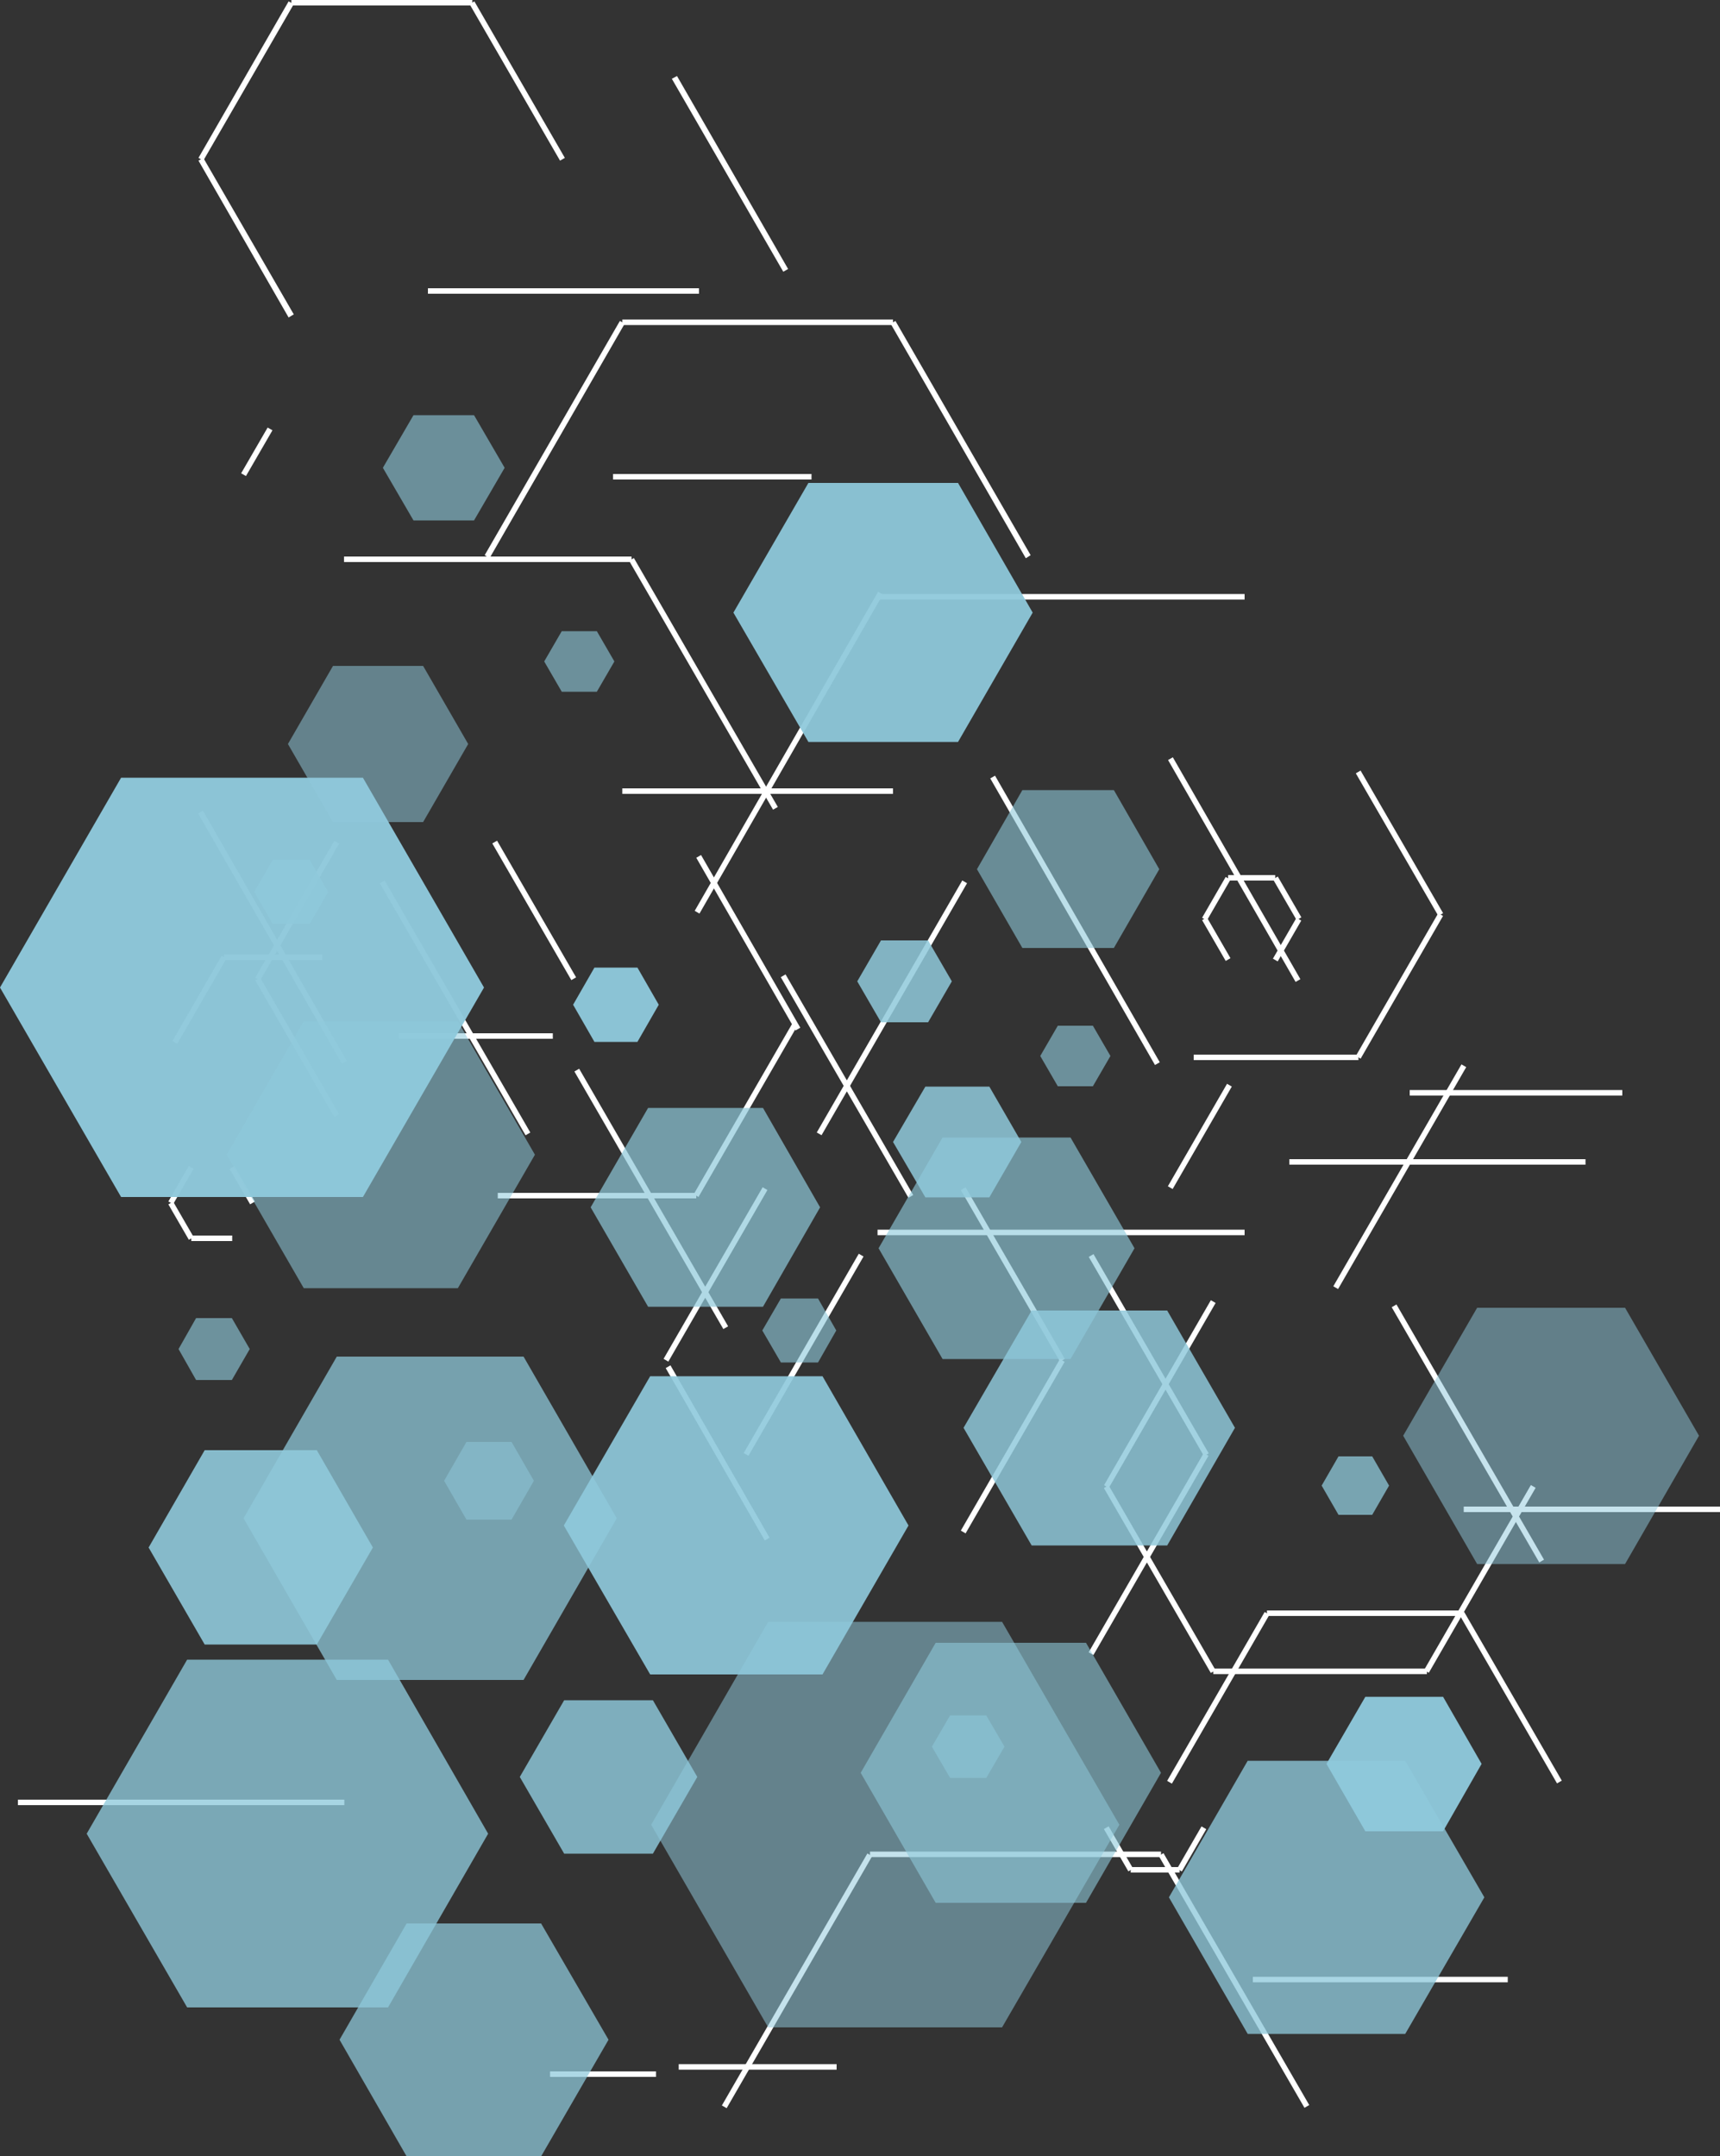 <?xml version="1.0" encoding="UTF-8"?><svg xmlns="http://www.w3.org/2000/svg" xmlns:xlink="http://www.w3.org/1999/xlink" height="626.9" preserveAspectRatio="xMidYMid meet" version="1.0" viewBox="0.0 0.0 500.0 626.9" width="500.0" zoomAndPan="magnify"><rect x="0.0" y="0.0" width="500.0" height="626.9" fill="#333333" stroke="none"/><g><g><g><g id="change1_1"><path d="M265.6 419.6H323.2V421.2H265.6z" fill="#fff" transform="rotate(-60 294.443 420.42)"/></g><g id="change1_2"><path d="M293.6 341.7H295.2V399.3H293.6z" fill="#fff" transform="rotate(-30.037 294.47 370.461)"/></g><g id="change1_3"><path d="M179.2 369.7H236.8V371.3H179.2z" fill="#fff" transform="rotate(-60 208.004 370.512)"/></g><g id="change1_4"><path d="M207.8 393.5H209.4V451.3H207.8z" fill="#fff" transform="rotate(-29.888 208.59 422.377)"/></g><g id="change1_5"><path d="M300.5 451H367.4V452.6H300.5z" fill="#fff" transform="rotate(-60 333.915 451.85)"/></g><g id="change1_6"><path d="M333.1 360.5H334.7V427.4H333.1z" fill="#fff" transform="rotate(-30.037 333.947 393.89)"/></g><g id="change1_7"><path d="M200.2 393.1H267.1V394.7H200.2z" fill="#fff" transform="rotate(-60 233.599 393.919)"/></g><g id="change1_8"><path d="M352.7 485.1H414.8V486.7H352.7z" fill="#fff"/></g><g id="change1_9"><path d="M399.2 458.2H461.3V459.8H399.2z" fill="#fff" transform="rotate(-60 430.244 459.067)"/></g><g id="change1_10"><path d="M306.1 404.5H368.2V406.1H306.1z" fill="#fff" transform="rotate(-60 337.149 405.288)"/></g><g id="change1_11"><path d="M336.3 428H337.9V490.1H336.3z" fill="#fff" transform="rotate(-30.037 337.186 459.016)"/></g><g id="change1_12"><path d="M311.7 219.5H313.3V315.6H311.7z" fill="#fff" transform="rotate(-29.888 312.526 267.55)"/></g><g id="change1_13"><path d="M358 215.6H359.6V290H358z" fill="#fff" transform="rotate(-29.888 358.82 252.836)"/></g><g id="change1_14"><path d="M364.2 574.7H438.3V576.3H364.2z" fill="#fff"/></g><g id="change1_15"><path d="M245.4 278.7H247V352.8H245.4z" fill="#fff" transform="rotate(-30.052 246.218 315.718)"/></g><g id="change1_16"><path d="M159.9 602.2H190.7V603.8H159.9z" fill="#fff"/></g><g id="change1_17"><path d="M328.7 542.8H342.9V544.4H328.7z" fill="#fff"/></g><g id="change1_18"><path d="M339.3 536.7H353.5V538.3H339.3z" fill="#fff" transform="rotate(-60 346.435 537.503)"/></g><g id="change1_19"><path d="M324.3 530.4H325.9V544.6H324.3z" fill="#fff" transform="rotate(-30.052 325.12 537.417)"/></g><g id="change1_20"><path d="M217 292.2H301.6V293.8H217z" fill="#fff" transform="rotate(-60 259.291 293.023)"/></g><g id="change1_21"><path d="M357.9 533.5H359.5V618.1H357.9z" fill="#fff" transform="rotate(-30.052 358.658 575.755)"/></g><g id="change1_22"><path d="M252.9 538.3H337.5V539.9H252.9z" fill="#fff"/></g><g id="change1_23"><path d="M189.4 575H274V576.6H189.4z" fill="#fff" transform="rotate(-60 231.758 575.844)"/></g><g id="change1_24"><path d="M131.5 250.7H133.1V335.3H131.5z" fill="#fff" transform="rotate(-30.037 132.357 293.023)"/></g><g id="change1_25"><path d="M188.5 305.3H190.1V391.8H188.5z" fill="#fff" transform="rotate(-30.037 189.312 348.513)"/></g><g id="change1_26"><path d="M5.2 523.2H100.1V524.8H5.2z" fill="#fff"/></g><g id="change1_27"><path d="M65.1 277.5H93.7V279.1H65.1z" fill="#fff"/></g><g id="change1_28"><path d="M43.7 289.9H72.3V291.5H43.7z" fill="#fff" transform="rotate(-60 57.962 290.713)"/></g><g id="change1_29"><path d="M154.5 241.7H156.1V287.6H154.5z" fill="#fff" transform="rotate(-30.037 155.336 264.68)"/></g><g id="change1_30"><path d="M197.3 600.1H243.2V601.7H197.3z" fill="#fff"/></g><g id="change1_31"><path d="M63.4 263.9H109.3V265.5H63.4z" fill="#fff" transform="rotate(-60 86.417 264.69)"/></g><g id="change1_32"><path d="M85.6 281.5H87.2V327.4H85.6z" fill="#fff" transform="rotate(-30.037 86.425 304.483)"/></g><g id="change1_33"><path d="M144.7 346.8H202.4V348.4H144.7z" fill="#fff"/></g><g id="change1_34"><path d="M188 321.8H245.7V323.4H188z" fill="#fff" transform="rotate(-60 216.82 322.663)"/></g><g id="change1_35"><path d="M216.7 245.1H218.3V303H216.7z" fill="#fff" transform="rotate(-29.888 217.56 274.013)"/></g><g id="change1_36"><path d="M178.2 137.8H235.9V139.4H178.2z" fill="#fff"/></g><g id="change1_37"><path d="M367.3 272.3H381V273.9H367.3z" fill="#fff" transform="rotate(-60 374.212 273.133)"/></g><g id="change1_38"><path d="M373.4 254.3H375V268H373.4z" fill="#fff" transform="rotate(-30.037 374.211 261.186)"/></g><g id="change1_39"><path d="M357 254.4H370.7V256H357z" fill="#fff"/></g><g id="change1_40"><path d="M346.7 260.4H360.4V262H346.7z" fill="#fff" transform="rotate(-59.987 353.628 261.225)"/></g><g id="change1_41"><path d="M352.8 266.2H354.4V279.9H352.8z" fill="#fff" transform="rotate(-30.031 353.563 273.092)"/></g><g id="change1_42"><path d="M347 306.6H394.9V308.2H347z" fill="#fff"/></g><g id="change1_43"><path d="M382.9 285.8H430.8V287.4H382.9z" fill="#fff" transform="rotate(-60 406.861 286.645)"/></g><g id="change1_44"><path d="M406 221.2H407.6V269.1H406z" fill="#fff" transform="rotate(-30.052 406.817 245.117)"/></g><g id="change1_45"><path d="M425.9 373.9H427.5V459.6H425.9z" fill="#fff" transform="rotate(-30.031 426.678 416.737)"/></g><g id="change1_46"><path d="M255.1 357.5H361.8V359.1H255.1z" fill="#fff"/></g><g id="change1_47"><path d="M255.1 172.7H361.8V174.3H255.1z" fill="#fff"/></g><g id="change1_48"><path d="M175.8 218H282.8V219.6H175.8z" fill="#fff" transform="rotate(-60.112 229.314 218.805)"/></g><g id="change1_49"><path d="M331.6 329.6H366V331.2H331.6z" fill="#fff" transform="rotate(-60 348.78 330.399)"/></g><g id="change1_50"><path d="M438.3 465.2H439.9V521.9H438.3z" fill="#fff" transform="rotate(-30.052 439.076 493.508)"/></g><g id="change1_51"><path d="M368.3 468.2H424.9V469.8H368.3z" fill="#fff"/></g><g id="change1_52"><path d="M325.8 492.8H382.5V494.4H325.8z" fill="#fff" transform="rotate(-60 354.146 493.596)"/></g><g id="change1_53"><path d="M115.9 300.4H160.7V302H115.9z" fill="#fff"/></g><g id="change1_54"><path d="M409.8 316.9H471.6V318.5H409.8z" fill="#fff"/></g><g id="change1_55"><path d="M55.6 359.2H67.5V360.8H55.6z" fill="#fff"/></g><g id="change1_56"><path d="M69.6 338.6H71.2V350.5H69.6z" fill="#fff" transform="rotate(-30.052 70.45 344.527)"/></g><g id="change1_57"><path d="M46.7 343.7H58.6V345.3H46.7z" fill="#fff" transform="rotate(-60.012 52.66 344.55)"/></g><g id="change1_58"><path d="M51.8 348.9H53.4V360.8H51.8z" fill="#fff" transform="rotate(-30.037 52.68 354.84)"/></g><g id="change1_59"><path d="M203.7 157H205.3V240.6H203.7z" fill="#fff" transform="rotate(-30.037 204.525 198.815)"/></g><g id="change1_60"><path d="M100 161.8H183.6V163.4H100z" fill="#fff"/></g><g id="change1_61"><path d="M78.4 230.5H80V314.4H78.4z" fill="#fff" transform="rotate(-29.888 79.242 272.463)"/></g><g id="change1_62"><path d="M425.5 438H500V439.6H425.5z" fill="#fff"/></g><g id="change1_63"><path d="M369.7 341.3H444.2V342.9H369.7z" fill="#fff" transform="rotate(-60 406.928 342.135)"/></g><g id="change1_64"><path d="M180.9 229.2H259.6V230.8H180.9z" fill="#fff"/></g><g id="change1_65"><path d="M299.6 161.4L298.2 162.3 258.9 94.1 260.3 93.3z" fill="#fff"/></g><g id="change1_66"><path d="M180.9 92.9H259.6V94.5H180.9z" fill="#fff"/></g><g id="change1_67"><path d="M181.6 94.1L142.3 162.3 140.9 161.4 180.2 93.3z" fill="#fff"/></g><g id="change1_68"><path d="M374.8 337H460.9V338.6H374.8z" fill="#fff"/></g><g id="change1_69"><path d="M229.1 78.2L227.7 79 195.3 22.9 196.8 22.1z" fill="#fff"/></g><g id="change1_70"><path d="M124.4 83.8H203.2V85.4H124.4z" fill="#fff"/></g><g id="change1_71"><path d="M164.2 45.9L162.8 46.7 136.5 1.2 137.9 0.4z" fill="#fff"/></g><g id="change1_72"><path d="M84.7 0H137.3V1.6H84.7z" fill="#fff"/></g><g id="change1_73"><path d="M85.4 1.2L59.1 46.7 57.7 45.9 83.9 0.4z" fill="#fff"/></g><g id="change1_74"><path d="M85.4 91.4L83.9 92.3 57.7 46.7 59.1 45.9z" fill="#fff"/></g><g id="change1_75"><path d="M79.2 125.1L71.5 138.4 70.1 137.6 77.8 124.3z" fill="#fff"/></g><g id="change2_1"><path d="M97.9 488.4L70.8 441.4 97.9 394.4 152.2 394.4 179.3 441.4 152.2 488.4z" fill="#8fc9db" opacity=".73"/></g><g id="change2_2"><path d="M135.6 441.8L129.1 430.5 135.6 419.2 148.7 419.2 155.2 430.5 148.7 441.8z" fill="#8fc9db" opacity=".51"/></g><g id="change2_3"><path d="M35.2 348L0 287.1 35.2 226.1 105.5 226.1 140.7 287.1 105.5 348z" fill="#8fc9db" opacity=".97"/></g><g id="change2_4"><path d="M118.2 626.9L98.7 593 118.2 559.2 157.3 559.2 176.9 593 157.3 626.9z" fill="#8fc9db" opacity=".73"/></g><g id="change2_5"><path d="M172.8 302.9L166.6 292.1 172.8 281.3 185.3 281.3 191.5 292.1 185.3 302.9z" fill="#8fc9db" opacity=".96"/></g><g id="change2_6"><path d="M362.7 591.3L339.8 551.6 362.7 511.9 408.5 511.9 431.5 551.6 408.5 591.3z" fill="#8fc9db" opacity=".77"/></g><g id="change2_7"><path d="M274 395.1L255.4 362.9 274 330.7 311.2 330.7 329.8 362.9 311.2 395.1z" fill="#8fc9db" opacity=".64"/></g><g id="change2_8"><path d="M223.3 589.4L189.3 530.5 223.3 471.5 291.3 471.5 325.4 530.5 291.3 589.4z" fill="#8fc9db" opacity=".53"/></g><g id="change2_9"><path d="M235 215.7L213.2 178.1 235 140.4 278.5 140.4 300.2 178.1 278.5 215.7z" fill="#8fc9db" opacity=".94"/></g><g id="change2_10"><path d="M429.4 454.7L407.9 417.4 429.4 380.2 472.4 380.2 493.9 417.4 472.4 454.7z" fill="#8fc9db" opacity=".51"/></g><g id="change2_11"><path d="M54.4 583.6L25.2 533.1 54.4 482.5 112.8 482.5 141.9 533.1 112.8 583.6z" fill="#8fc9db" opacity=".78"/></g><g id="change2_12"><path d="M57 401.2L51.9 392.2 57 383.2 67.4 383.2 72.6 392.2 67.4 401.2z" fill="#8fc9db" opacity=".63"/></g><g id="change2_13"><path d="M96.8 239L83.7 216.3 96.8 193.6 123 193.6 136.1 216.3 123 239z" fill="#8fc9db" opacity=".53"/></g><g id="change2_14"><path d="M307.5 315.8L302.4 307 307.5 298.2 317.7 298.2 322.8 307 317.7 315.8z" fill="#8fc9db" opacity=".62"/></g><g id="change2_15"><path d="M163.3 201.1L158.2 192.3 163.3 183.5 173.5 183.5 178.6 192.3 173.5 201.1z" fill="#8fc9db" opacity=".62"/></g><g id="change2_16"><path d="M120.2 151.3L111.3 136 120.2 120.7 137.8 120.7 146.7 136 137.8 151.3z" fill="#8fc9db" opacity=".61"/></g><g id="change2_17"><path d="M419.5 493.3L430.7 512.8 419.5 532.4 396.9 532.4 385.6 512.8 396.9 493.3z" fill="#8fc9db" opacity=".96"/></g><g id="change2_18"><path d="M315.7 477.6L337.5 515.4 315.7 553.2 272 553.2 250.2 515.4 272 477.6z" fill="#8fc9db" opacity=".59"/></g><g id="change2_19"><path d="M286.7 498.7L292 507.8 286.7 516.9 276.2 516.9 270.9 507.8 276.2 498.7z" fill="#8fc9db" opacity=".55"/></g><g id="change2_20"><path d="M323.8 229.7L337 252.7 323.8 275.6 297.2 275.6 284 252.7 297.2 229.7z" fill="#8fc9db" opacity=".59"/></g><g id="change2_21"><path d="M90 250L95.4 259.3 90 268.6 79.3 268.6 73.9 259.3 79.3 250z" fill="#8fc9db" opacity=".81"/></g><g id="change2_22"><path d="M133.1 296.9L155.5 335.7 133.1 374.5 88.3 374.5 65.9 335.7 88.3 296.9z" fill="#8fc9db" opacity=".56"/></g><g id="change2_23"><path d="M189.8 494.3L202.7 516.6 189.8 538.9 164 538.9 151.1 516.6 164 494.3z" fill="#8fc9db" opacity=".82"/></g><g id="change2_24"><path d="M239.1 400.1L264.1 443.5 239.1 486.8 189 486.8 163.9 443.5 189 400.1z" fill="#8fc9db" opacity=".91"/></g><g id="change2_25"><path d="M221.8 322.1L238.4 351 221.8 379.9 188.4 379.9 171.7 351 188.4 322.1z" fill="#8fc9db" opacity=".7"/></g><g id="change2_26"><path d="M92.1 421.6L108.4 449.9 92.1 478.1 59.5 478.1 43.2 449.9 59.5 421.6z" fill="#8fc9db" opacity=".9"/></g><g id="change2_27"><path d="M339.3 381L359 415.1 339.3 449.3 299.9 449.3 280.1 415.1 299.9 381z" fill="#8fc9db" opacity=".83"/></g><g id="change2_28"><path d="M398.9 423.4L403.8 431.9 398.9 440.4 389.1 440.4 384.2 431.9 389.1 423.4z" fill="#8fc9db" opacity=".75"/></g><g id="change2_29"><path d="M287.6 315.9L296.9 332 287.6 348.1 269 348.1 259.6 332 269 315.9z" fill="#8fc9db" opacity=".85"/></g><g id="change2_30"><path d="M237.8 377.5L243.1 386.8 237.8 396.1 227 396.1 221.6 386.8 227 377.5z" fill="#8fc9db" opacity=".62"/></g><g id="change2_31"><path d="M269.8 273.4L276.7 285.3 269.8 297.2 256.1 297.2 249.2 285.3 256.1 273.4z" fill="#8fc9db" opacity=".85"/></g></g></g></g></svg>